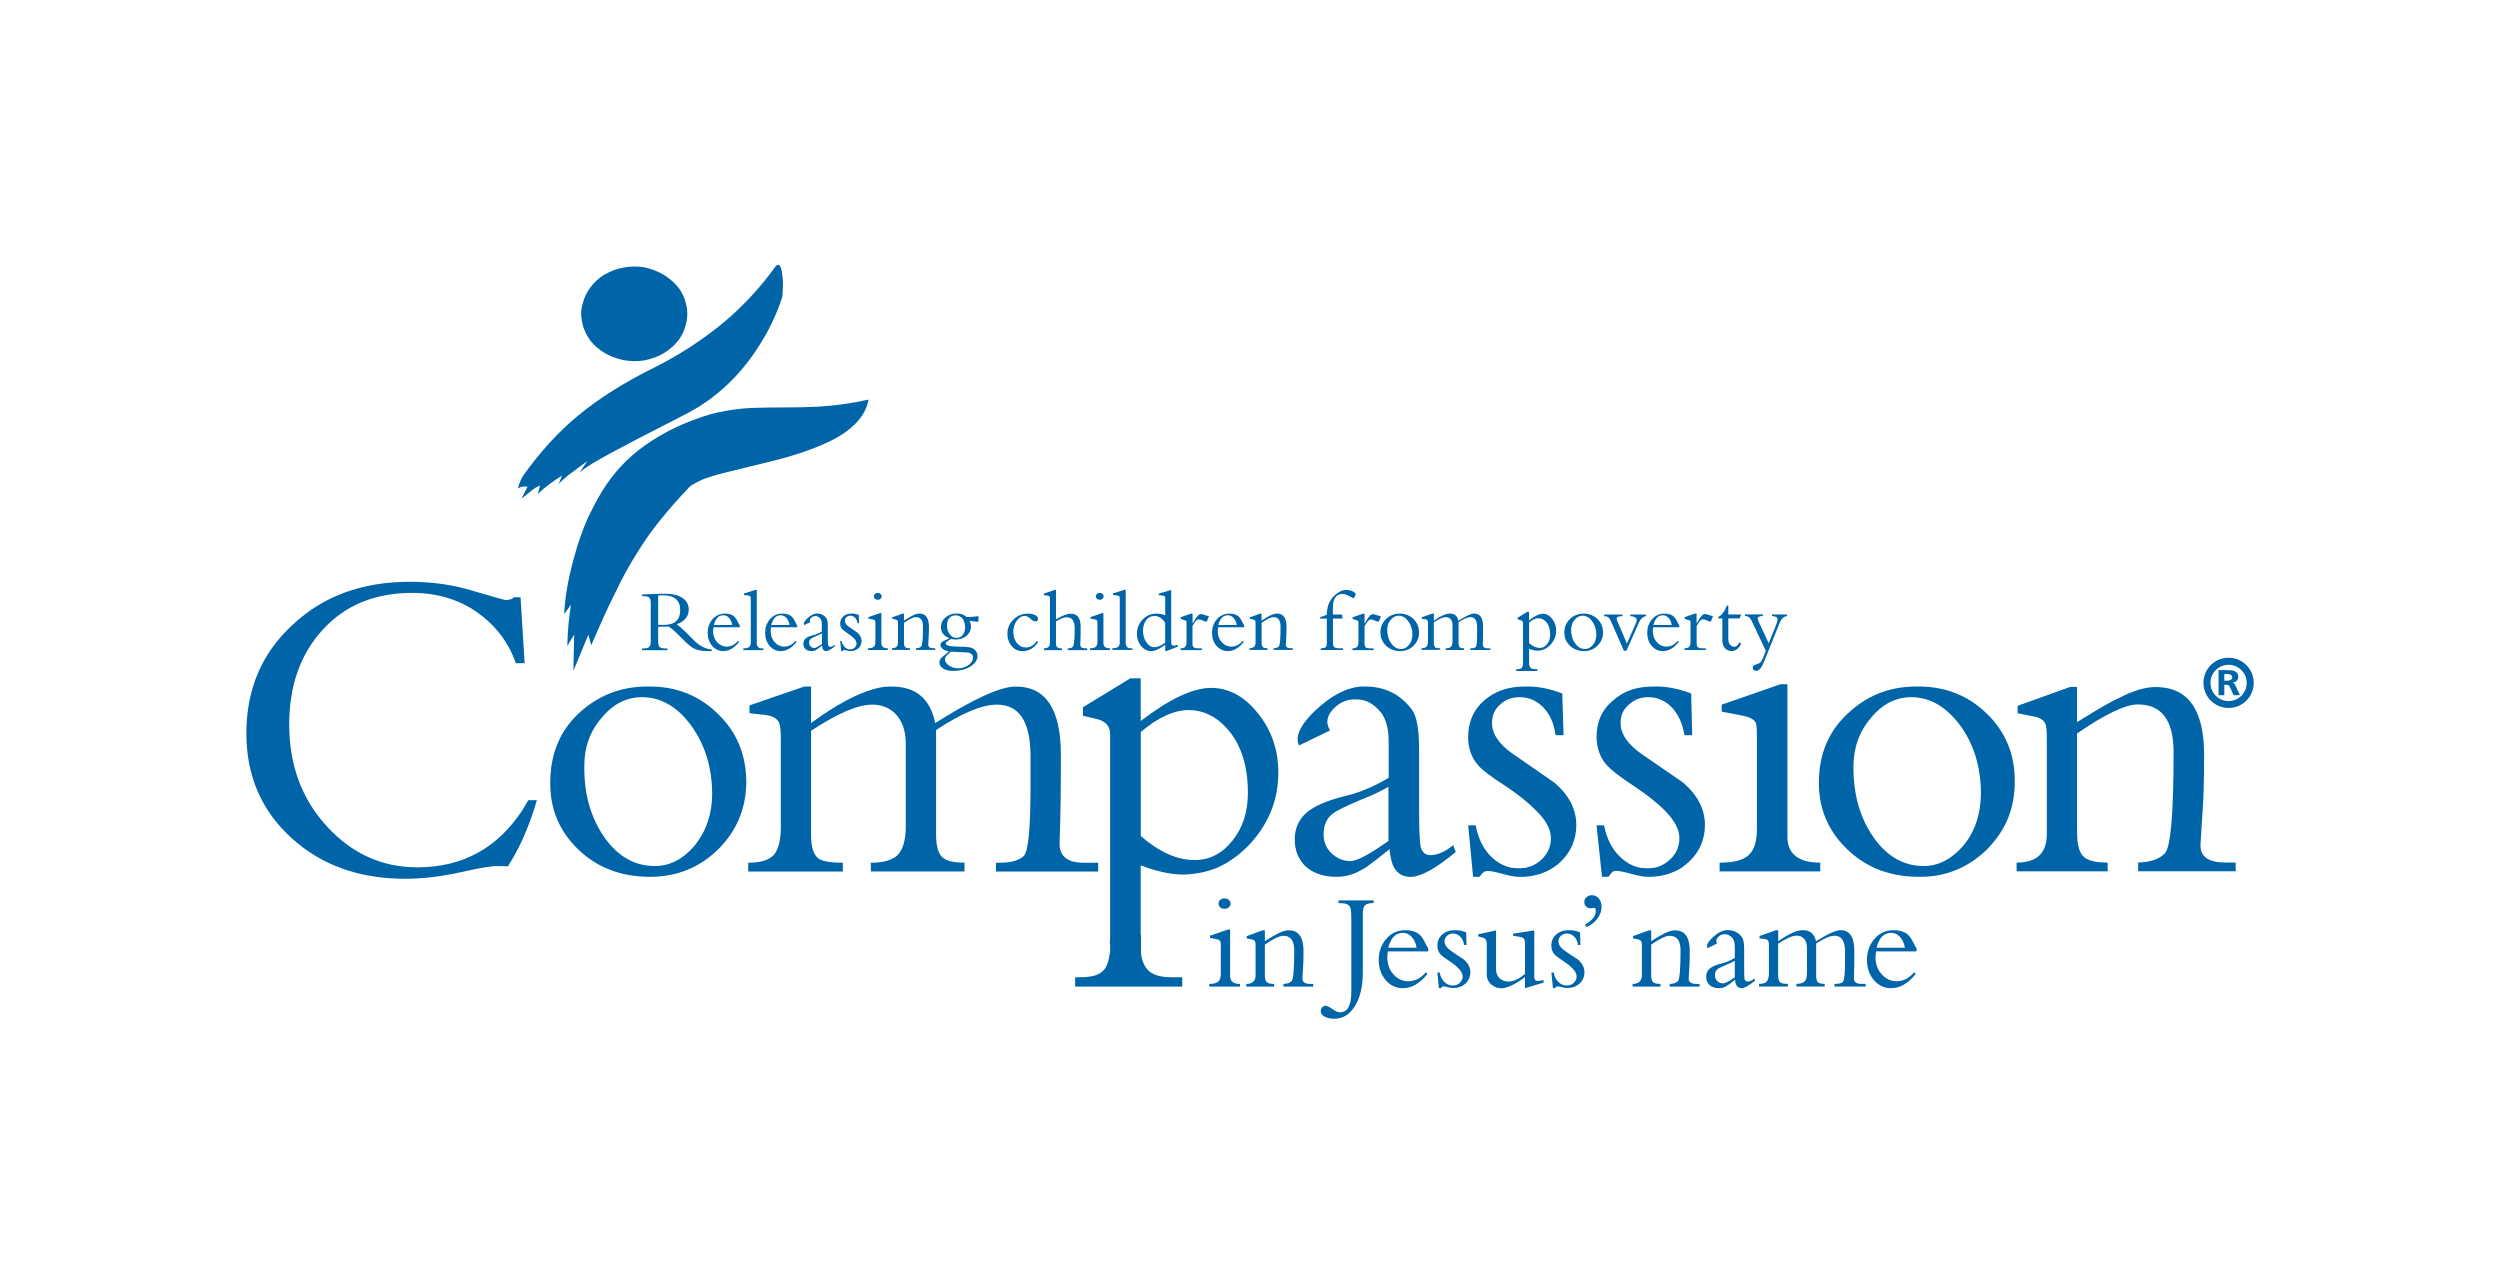 <?xml version="1.0" encoding="utf-8"?>
<!-- Generator: Adobe Illustrator 23.0.6, SVG Export Plug-In . SVG Version: 6.00 Build 0)  -->
<svg version="1.1" id="Layer_1" xmlns="http://www.w3.org/2000/svg" xmlns:xlink="http://www.w3.org/1999/xlink" x="0px" y="0px"
	 viewBox="0 0 347.33 178.33" style="enable-background:new 0 0 347.33 178.33;" xml:space="preserve">
<style type="text/css">
	.st0{fill:#0064A8;}
</style>
<g>
	<path class="st0" d="M234.61,135.93c0.02-0.41,0.05-0.82,0.08-1.23c0.05-0.69,0.07-1.55,0.07-2.57c0-1.92-0.68-2.88-2.05-2.88
		c-0.42,0-0.93,0.15-1.52,0.46c-0.32,0.15-0.92,0.5-1.79,1.04v-1.5h-0.31l-2.21,0.81v0.31l0.65,0.13c0.27,0.05,0.44,0.16,0.52,0.33
		c0.04,0.09,0.06,0.29,0.06,0.62v4.04c0,0.8-0.43,1.21-1.29,1.21v0.37h3.87v-0.37c-0.53,0-0.87-0.09-1.04-0.26
		c-0.17-0.17-0.25-0.52-0.25-1.04v-4.16c1.18-0.82,2.03-1.23,2.56-1.23c1.01,0,1.52,0.67,1.52,2.01c0,2.61-0.12,4.04-0.37,4.29
		c-0.25,0.25-0.63,0.38-1.13,0.39v0.37h4.14v-0.37h-0.42C234.96,136.7,234.6,136.44,234.61,135.93z"/>
	<path class="st0" d="M242.81,136.37c-0.23,0-0.38-0.12-0.44-0.37c-0.04-0.19-0.05-0.7-0.05-1.52v-2.58c0-0.83-0.1-1.39-0.29-1.66
		c-0.49-0.68-1.16-1.02-2.02-1.02c-0.59,0-1.21,0.28-1.87,0.84c-0.65,0.56-0.98,1.02-0.98,1.4c0,0.06,0.02,0.15,0.06,0.27l1.31-0.63
		c-0.05-0.14-0.08-0.27-0.08-0.37c0-0.22,0.12-0.43,0.36-0.64c0.24-0.21,0.52-0.3,0.82-0.3c0.41,0,0.76,0.19,1.07,0.55
		c0.21,0.26,0.32,0.67,0.32,1.23v1.52c-0.58,0.34-1.15,0.59-1.71,0.73c-0.73,0.18-1.26,0.38-1.6,0.62
		c-0.45,0.31-0.67,0.73-0.67,1.27c0,0.47,0.16,0.86,0.48,1.15c0.32,0.29,0.76,0.43,1.31,0.43c0.29,0,0.56-0.06,0.81-0.17
		c0.33-0.17,0.81-0.5,1.42-1c0.05,0.78,0.35,1.17,0.88,1.17c0.41,0,1.05-0.35,1.9-1.06l-0.09-0.29
		C243.42,136.23,243.1,136.37,242.81,136.37z M241.02,135.78c-0.81,0.57-1.35,0.85-1.62,0.85c-0.31,0-0.57-0.11-0.8-0.32
		c-0.22-0.21-0.34-0.48-0.34-0.82c0-0.37,0.12-0.66,0.37-0.85c0.18-0.14,0.6-0.35,1.25-0.62c0.47-0.19,0.85-0.37,1.14-0.54V135.78z"
		/>
	<path class="st0" d="M257.57,135.83c0.04-1.05,0.06-2.28,0.06-3.69c0-1.94-0.64-2.91-1.92-2.91c-0.63,0-1.77,0.52-3.41,1.54
		c-0.21-1.03-0.82-1.54-1.82-1.54c-0.83,0-1.98,0.52-3.43,1.54v-1.54h-0.29l-2.31,0.81v0.33l0.75,0.09c0.25,0.04,0.42,0.15,0.5,0.33
		c0.04,0.12,0.06,0.33,0.06,0.65v3.77c0,0.53-0.1,0.9-0.29,1.14c-0.19,0.23-0.55,0.34-1.08,0.34v0.37h4v-0.37
		c-0.53,0-0.88-0.06-1.04-0.19c-0.2-0.16-0.31-0.49-0.31-1v-4.39c1.13-0.74,1.99-1.12,2.58-1.12c0.38,0,0.7,0.12,0.96,0.37
		c0.31,0.29,0.46,0.72,0.46,1.29v3.56c0,0.55-0.11,0.94-0.33,1.15c-0.22,0.22-0.6,0.33-1.14,0.33v0.37h3.94v-0.37
		c-0.47,0-0.79-0.08-0.95-0.24c-0.16-0.16-0.24-0.48-0.24-0.95v-4.42c1.09-0.71,1.94-1.08,2.56-1.08c0.96,0,1.45,0.73,1.45,2.19v1.5
		c0,1.62-0.1,2.52-0.29,2.71c-0.19,0.19-0.52,0.29-1,0.29h-0.17v0.37h4.33v-0.37h-0.62C257.89,136.7,257.54,136.41,257.57,135.83z"
		/>
	<path class="st0" d="M264.92,129.73c-0.45-0.33-1.06-0.5-1.83-0.5c-1.12,0-2.03,0.43-2.73,1.29c-0.65,0.79-0.98,1.74-0.98,2.83
		c0,1.12,0.32,2.05,0.96,2.81c0.64,0.75,1.44,1.13,2.39,1.13c1.23,0,2.37-0.66,3.42-1.98l-0.21-0.23c-0.7,0.83-1.52,1.25-2.44,1.25
		c-0.78,0-1.46-0.31-2.05-0.94c-0.58-0.63-0.88-1.43-0.88-2.4c0-0.15,0.03-0.42,0.08-0.81h5.62v-0.44c-0.09-0.09-0.26-0.4-0.52-0.92
		C265.51,130.32,265.23,129.97,264.92,129.73z M260.71,131.68c0.34-1.38,1.03-2.08,2.04-2.08c0.46,0,0.87,0.19,1.22,0.57
		c0.35,0.38,0.58,0.88,0.68,1.5H260.71z"/>
	<path class="st0" d="M170.9,135.6v-6.46h-0.29l-2.5,0.86v0.31l0.9,0.17c0.29,0.05,0.46,0.16,0.54,0.31
		c0.04,0.09,0.06,0.3,0.06,0.63v3.87c0,0.51-0.12,0.88-0.36,1.09c-0.24,0.21-0.65,0.32-1.24,0.32v0.37h4.27v-0.37
		C171.37,136.7,170.9,136.33,170.9,135.6z"/>
	<path class="st0" d="M169.53,125.02c-0.16,0.14-0.24,0.31-0.24,0.52s0.08,0.38,0.24,0.52c0.16,0.14,0.36,0.21,0.58,0.21
		c0.23,0,0.43-0.07,0.6-0.21c0.17-0.14,0.25-0.32,0.25-0.52s-0.08-0.38-0.25-0.52c-0.17-0.14-0.36-0.21-0.6-0.21
		C169.89,124.81,169.69,124.89,169.53,125.02z"/>
	<path class="st0" d="M180.95,135.93c0.02-0.41,0.05-0.82,0.07-1.23c0.06-0.69,0.08-1.55,0.08-2.57c0-1.92-0.68-2.88-2.06-2.88
		c-0.42,0-0.93,0.15-1.52,0.46c-0.32,0.15-0.92,0.5-1.79,1.04v-1.5h-0.31l-2.21,0.81v0.31l0.65,0.13c0.27,0.05,0.44,0.16,0.52,0.33
		c0.04,0.09,0.06,0.29,0.06,0.62v4.04c0,0.8-0.43,1.21-1.29,1.21v0.37h3.87v-0.37c-0.53,0-0.87-0.09-1.04-0.26
		c-0.17-0.17-0.25-0.52-0.25-1.04v-4.16c1.18-0.82,2.03-1.23,2.56-1.23c1.02,0,1.52,0.67,1.52,2.01c0,2.61-0.12,4.04-0.37,4.29
		c-0.25,0.25-0.63,0.38-1.13,0.39v0.37h4.14v-0.37h-0.42C181.3,136.7,180.94,136.44,180.95,135.93z"/>
	<path class="st0" d="M185.98,125.47h0.21c0.73,0,1.19,0.18,1.38,0.55c0.12,0.22,0.17,0.73,0.17,1.52v10.27
		c0,1.88-0.52,2.83-1.58,2.83c-0.28,0-0.63-0.15-1.05-0.45c-0.42-0.3-0.73-0.46-0.93-0.46c-0.19,0-0.35,0.08-0.49,0.23
		c-0.13,0.16-0.2,0.33-0.2,0.54c0,0.29,0.18,0.54,0.54,0.74c0.36,0.2,0.8,0.3,1.33,0.3c1.2,0,2.17-0.59,2.89-1.78
		c0.73-1.18,1.09-2.74,1.09-4.68v-8.22c0-0.52,0.1-0.89,0.3-1.09c0.2-0.19,0.6-0.3,1.2-0.31v-0.37h-4.87V125.47z"/>
	<path class="st0" d="M197.08,129.73c-0.45-0.33-1.06-0.5-1.82-0.5c-1.12,0-2.03,0.43-2.73,1.29c-0.65,0.79-0.98,1.74-0.98,2.83
		c0,1.12,0.32,2.05,0.96,2.81c0.64,0.75,1.44,1.13,2.38,1.13c1.23,0,2.37-0.66,3.42-1.98l-0.21-0.23c-0.7,0.83-1.52,1.25-2.44,1.25
		c-0.79,0-1.47-0.31-2.05-0.94c-0.58-0.63-0.87-1.43-0.87-2.4c0-0.15,0.02-0.42,0.08-0.81h5.61v-0.44c-0.09-0.09-0.26-0.4-0.52-0.92
		C197.66,130.32,197.39,129.97,197.08,129.73z M192.87,131.68c0.35-1.38,1.03-2.08,2.04-2.08c0.46,0,0.87,0.19,1.22,0.57
		c0.35,0.38,0.58,0.88,0.68,1.5H192.87z"/>
	<path class="st0" d="M201.61,132.12c-0.62-0.43-0.92-0.88-0.92-1.34c0-0.31,0.12-0.57,0.35-0.77c0.23-0.21,0.51-0.31,0.83-0.31
		c0.38,0,0.72,0.14,1.01,0.43c0.29,0.29,0.47,0.68,0.53,1.16h0.33l-0.04-1.75c-0.51-0.21-1.03-0.31-1.54-0.31
		c-0.73,0-1.33,0.2-1.78,0.6c-0.45,0.39-0.68,0.92-0.68,1.56c0,0.47,0.15,0.88,0.44,1.21c0.18,0.19,0.55,0.48,1.12,0.85
		c0.57,0.37,1.01,0.71,1.33,1.04c0.41,0.41,0.62,0.8,0.62,1.17c0,0.34-0.13,0.64-0.4,0.89c-0.26,0.25-0.58,0.37-0.97,0.37
		c-0.44,0-0.82-0.16-1.16-0.48c-0.34-0.32-0.56-0.77-0.67-1.33h-0.31l0.21,2.17h0.29c0.1-0.16,0.21-0.25,0.33-0.25
		c0.11,0,0.32,0.04,0.62,0.12c0.29,0.08,0.54,0.12,0.75,0.12c0.68,0,1.25-0.21,1.7-0.62c0.45-0.42,0.68-0.94,0.68-1.57
		c0-0.67-0.31-1.26-0.93-1.79C202.76,132.92,202.18,132.52,201.61,132.12z"/>
	<path class="st0" d="M213.6,136.29c-0.29-0.01-0.44-0.2-0.44-0.55v-6.48l-2.96,0.46v0.27l0.96,0.17c0.32,0.06,0.52,0.16,0.59,0.3
		c0.08,0.13,0.12,0.37,0.12,0.72v4.13c-0.85,0.71-1.61,1.06-2.29,1.06c-0.47,0-0.87-0.14-1.19-0.42c-0.36-0.31-0.54-0.74-0.54-1.31
		v-5.38l-2.48,0.54v0.29l0.67,0.19c0.35,0.1,0.52,0.37,0.52,0.79v4.27c0,0.62,0.22,1.1,0.65,1.46c0.4,0.33,0.86,0.5,1.39,0.5
		c0.76,0,1.85-0.51,3.27-1.54v1.54l2.58-0.79v-0.35l-0.4,0.08C213.85,136.28,213.7,136.29,213.6,136.29z"/>
	<path class="st0" d="M217.44,132.12c-0.62-0.43-0.92-0.88-0.92-1.34c0-0.31,0.11-0.57,0.35-0.77c0.23-0.21,0.5-0.31,0.83-0.31
		c0.38,0,0.72,0.14,1.01,0.43c0.29,0.29,0.47,0.68,0.53,1.16h0.33l-0.04-1.75c-0.51-0.21-1.03-0.31-1.54-0.31
		c-0.73,0-1.33,0.2-1.78,0.6c-0.46,0.39-0.68,0.92-0.68,1.56c0,0.47,0.15,0.88,0.44,1.21c0.18,0.19,0.55,0.48,1.12,0.85
		c0.57,0.37,1.01,0.71,1.33,1.04c0.41,0.41,0.62,0.8,0.62,1.17c0,0.34-0.13,0.64-0.39,0.89c-0.26,0.25-0.58,0.37-0.97,0.37
		c-0.44,0-0.82-0.16-1.16-0.48c-0.33-0.32-0.56-0.77-0.67-1.33h-0.31l0.21,2.17h0.29c0.11-0.16,0.21-0.25,0.33-0.25
		c0.12,0,0.32,0.04,0.62,0.12c0.29,0.08,0.54,0.12,0.75,0.12c0.68,0,1.25-0.21,1.71-0.62c0.45-0.42,0.68-0.94,0.68-1.57
		c0-0.67-0.31-1.26-0.92-1.79C218.6,132.92,218.02,132.52,217.44,132.12z"/>
	<path class="st0" d="M221.15,124.37c-0.28,0-0.53,0.09-0.73,0.28c-0.21,0.18-0.31,0.4-0.31,0.67c0,0.24,0.08,0.45,0.25,0.62
		c0.16,0.16,0.37,0.25,0.62,0.25c0.08,0,0.16-0.01,0.25-0.03c0.09-0.02,0.16-0.03,0.21-0.03c0.18,0,0.27,0.14,0.27,0.4
		c0,0.71-0.49,1.35-1.48,1.92l0.14,0.35c0.63-0.25,1.14-0.63,1.54-1.15c0.4-0.52,0.6-1.08,0.6-1.68c0-0.46-0.13-0.85-0.38-1.14
		C221.85,124.52,221.53,124.37,221.15,124.37z"/>
	<path class="st0" d="M102.7,56.81c-1.89,0.22-3.75,0.58-5.53,1.24c-2,0.69-3.78,1.49-5.39,2.44c-1.46,0.84-2.77,1.75-3.93,2.77
		c-2.15,1.86-3.93,4.22-5.35,7.06c-1.42,2.58-2.51,5.83-3.39,9.72c-0.4,1.86-0.65,3.6-0.73,5.28l0.95-1.31
		c-0.29,1.75-0.47,3.68-0.51,5.75c0.44-0.77,0.73-1.28,0.95-1.57l-0.11,5.02l2.08-5.02c0.14,0.44,0.25,0.91,0.4,1.46
		c1.28-2.95,2.37-5.39,3.35-7.32c0.98-2.08,2-3.9,2.99-5.46c0.95-1.57,2.04-3.1,3.2-4.55c1.06-1.31,2.4-2.88,4.04-4.59
		c0.29-0.4,2-1.17,2.11-1.2c0.73-0.26,1.64-0.55,2.8-0.84c0.55-0.14,1.86-0.44,3.86-0.95c1.75-0.4,3.17-0.8,4.26-1.06
		c3.38-0.95,5.97-1.97,7.83-3.06c2.37-1.46,3.75-3.13,4.08-5.1c-2.29,0.51-4.59,0.84-6.95,0.98c-1.28,0.07-3.17,0.11-5.75,0.11
		C105.68,56.63,103.93,56.66,102.7,56.81z"/>
	<path class="st0" d="M78.09,66.06l-0.47,1.17c0.62-0.62,1.24-1.17,1.86-1.6l2.11-1.57l-1.06,1.57c0.8-0.69,2.3-1.6,4.41-2.73
		c1.42-0.77,4.88-2.59,10.38-5.39c4.15-2.15,7.57-5.35,10.23-9.61c0.87-1.38,1.64-2.8,2.26-4.3c0.37-0.87,0.66-1.64,0.84-2.26
		c0.07-0.26,0.11-0.73,0.11-1.31c0.04-0.66,0-1.31-0.07-1.82c-0.08-0.65-0.18-1.09-0.37-1.31c-0.22-0.22-0.47-0.11-0.73,0.33
		c-1.93,2.66-4.22,5.17-6.92,7.46c-2.88,2.4-6.04,4.48-9.54,6.26c-4.37,2.15-7.94,4.41-10.74,6.73c-2.77,2.26-5.31,5.06-7.68,8.37
		c-0.29,0.44-0.55,1.02-0.77,1.82c0.36-0.25,0.8-0.33,1.35-0.25l-0.84,1.67l1.35-1.09c0.44-0.36,0.84-0.62,1.24-0.73l-0.33,1.17
		C75.57,67.77,76.74,66.93,78.09,66.06z"/>
	<path class="st0" d="M81.98,47.27c0.55,0.73,1.2,1.27,2.04,1.78c0.8,0.47,1.64,0.76,2.59,0.98c0.98,0.18,1.93,0.18,2.95,0.04
		c0.95-0.22,1.86-0.51,2.69-1.02c0.77-0.47,1.46-1.06,2-1.78c0.55-0.69,0.88-1.49,1.06-2.29c0.22-0.84,0.25-1.71,0.04-2.58
		c-0.18-0.91-0.55-1.71-1.09-2.44c-0.55-0.69-1.24-1.27-2.04-1.78c-0.8-0.47-1.64-0.8-2.58-1.02c-0.98-0.18-1.97-0.18-2.95,0
		c-0.98,0.15-1.85,0.51-2.69,0.98c-0.8,0.47-1.46,1.09-2,1.82c-0.51,0.69-0.87,1.46-1.06,2.29c-0.25,0.84-0.25,1.71-0.04,2.62
		C81.07,45.74,81.47,46.54,81.98,47.27z"/>
	<path class="st0" d="M92.08,87.06c0.15,0,0.43,0,0.85,0c0.35,0.23,0.78,0.6,1.28,1.1l0.82,0.82c0.57,0.57,1.03,0.94,1.38,1.12
		c0.48,0.24,1.12,0.36,1.93,0.36c0.17,0,0.35,0,0.54-0.01v-0.22c-0.85-0.06-1.67-0.48-2.45-1.25l-0.98-0.98
		c-0.57-0.56-1.04-0.99-1.42-1.29c0.5-0.15,0.91-0.41,1.21-0.77c0.3-0.36,0.45-0.78,0.45-1.24c0-0.66-0.27-1.19-0.81-1.58
		c-0.58-0.42-1.42-0.63-2.53-0.63c-0.53,0-1.05,0.01-1.57,0.03c-1.02,0.04-1.54,0.07-1.57,0.07v0.24h0.27
		c0.37,0,0.61,0.07,0.74,0.21c0.13,0.14,0.19,0.4,0.19,0.78v5.24c0,0.41-0.07,0.68-0.22,0.82c-0.14,0.14-0.4,0.21-0.78,0.21H89.2
		v0.24h3.52v-0.24h-0.29c-0.37,0-0.62-0.06-0.77-0.19c-0.15-0.13-0.22-0.37-0.22-0.73v-2.08C91.71,87.06,91.92,87.06,92.08,87.06z
		 M91.44,82.73c0.15-0.02,0.36-0.03,0.62-0.03c1.62,0,2.44,0.68,2.44,2.05c0,1.38-0.76,2.07-2.29,2.07c-0.38,0-0.64-0.01-0.77-0.02
		V82.73z"/>
	<path class="st0" d="M102.78,87.15v-0.28c-0.06-0.06-0.17-0.26-0.34-0.6c-0.16-0.31-0.34-0.55-0.54-0.7
		c-0.29-0.21-0.68-0.32-1.18-0.32c-0.72,0-1.31,0.28-1.77,0.83c-0.42,0.51-0.63,1.12-0.63,1.83c0,0.72,0.21,1.33,0.62,1.82
		c0.42,0.49,0.93,0.73,1.54,0.73c0.79,0,1.53-0.43,2.21-1.28l-0.14-0.15c-0.46,0.54-0.98,0.81-1.58,0.81c-0.5,0-0.95-0.2-1.33-0.61
		c-0.38-0.41-0.57-0.92-0.57-1.56c0-0.1,0.02-0.27,0.05-0.52H102.78z M100.5,85.48c0.3,0,0.56,0.12,0.79,0.37
		c0.23,0.25,0.37,0.57,0.44,0.98h-2.55C99.4,85.93,99.84,85.48,100.5,85.48z"/>
	<path class="st0" d="M104.08,89.89c-0.15,0.12-0.42,0.19-0.81,0.19v0.24h2.8v-0.24h-0.21c-0.48,0-0.72-0.25-0.72-0.75v-7.38h-0.19
		l-1.59,0.51v0.21l0.56,0.06c0.17,0.02,0.27,0.06,0.32,0.12c0.04,0.07,0.07,0.19,0.07,0.37v6.01
		C104.31,89.54,104.23,89.76,104.08,89.89z"/>
	<path class="st0" d="M110.75,87.15v-0.28c-0.06-0.06-0.17-0.26-0.33-0.6c-0.16-0.31-0.34-0.55-0.54-0.7
		c-0.29-0.21-0.68-0.32-1.18-0.32c-0.72,0-1.31,0.28-1.77,0.83c-0.42,0.51-0.63,1.12-0.63,1.83c0,0.72,0.21,1.33,0.62,1.82
		c0.42,0.49,0.93,0.73,1.54,0.73c0.8,0,1.54-0.43,2.22-1.28l-0.14-0.15c-0.46,0.54-0.98,0.81-1.58,0.81c-0.5,0-0.95-0.2-1.32-0.61
		c-0.38-0.41-0.57-0.92-0.57-1.56c0-0.1,0.01-0.27,0.05-0.52H110.75z M108.47,85.48c0.3,0,0.56,0.12,0.79,0.37
		c0.23,0.25,0.38,0.57,0.44,0.98h-2.55C107.38,85.93,107.81,85.48,108.47,85.48z"/>
	<path class="st0" d="M113.08,88.22c-0.47,0.11-0.82,0.25-1.03,0.4c-0.29,0.2-0.44,0.47-0.44,0.82c0,0.31,0.11,0.55,0.31,0.74
		c0.21,0.19,0.49,0.28,0.85,0.28c0.19,0,0.37-0.03,0.52-0.11c0.21-0.11,0.52-0.32,0.92-0.65c0.03,0.51,0.22,0.76,0.57,0.76
		c0.27,0,0.68-0.23,1.23-0.68l-0.06-0.19c-0.22,0.18-0.42,0.27-0.61,0.27c-0.15,0-0.24-0.08-0.29-0.24
		c-0.02-0.12-0.04-0.45-0.04-0.98v-1.67c0-0.54-0.06-0.9-0.19-1.07c-0.32-0.44-0.75-0.66-1.31-0.66c-0.38,0-0.78,0.18-1.21,0.54
		c-0.42,0.36-0.63,0.66-0.63,0.9c0,0.04,0.01,0.1,0.04,0.17l0.85-0.41c-0.03-0.09-0.05-0.17-0.05-0.24c0-0.14,0.08-0.28,0.24-0.41
		c0.16-0.13,0.33-0.2,0.53-0.2c0.27,0,0.5,0.12,0.69,0.36c0.14,0.17,0.21,0.43,0.21,0.8v0.98
		C113.81,87.97,113.44,88.13,113.08,88.22z M114.19,89.48c-0.52,0.36-0.87,0.55-1.04,0.55c-0.2,0-0.37-0.07-0.52-0.21
		c-0.15-0.14-0.22-0.31-0.22-0.53c0-0.24,0.08-0.42,0.24-0.55c0.12-0.09,0.39-0.22,0.81-0.4c0.31-0.12,0.55-0.24,0.74-0.35V89.48z"
		/>
	<path class="st0" d="M118.12,90.22c-0.28,0-0.53-0.1-0.75-0.31c-0.22-0.21-0.36-0.49-0.44-0.86h-0.2l0.14,1.41h0.19
		c0.07-0.11,0.14-0.16,0.21-0.16c0.08,0,0.21,0.03,0.4,0.08c0.19,0.05,0.35,0.08,0.49,0.08c0.44,0,0.81-0.13,1.1-0.4
		c0.29-0.27,0.44-0.61,0.44-1.02c0-0.43-0.2-0.82-0.6-1.16c-0.37-0.26-0.75-0.52-1.12-0.77c-0.4-0.28-0.6-0.57-0.6-0.87
		c0-0.2,0.08-0.36,0.22-0.5c0.15-0.13,0.33-0.2,0.54-0.2c0.25,0,0.47,0.09,0.65,0.28c0.19,0.19,0.3,0.44,0.34,0.75h0.21l-0.02-1.13
		c-0.33-0.13-0.66-0.2-1-0.2c-0.47,0-0.86,0.13-1.15,0.39c-0.29,0.26-0.44,0.59-0.44,1.01c0,0.31,0.1,0.57,0.29,0.78
		c0.11,0.12,0.36,0.31,0.72,0.55c0.37,0.24,0.65,0.47,0.86,0.67c0.27,0.27,0.4,0.52,0.4,0.76c0,0.22-0.09,0.42-0.26,0.58
		C118.57,90.14,118.36,90.22,118.12,90.22z"/>
	<path class="st0" d="M121.58,86.25c0.03,0.06,0.04,0.2,0.04,0.41v2.5c0,0.33-0.08,0.57-0.23,0.7c-0.16,0.14-0.42,0.21-0.8,0.21
		v0.24h2.76v-0.24c-0.6,0-0.9-0.24-0.9-0.71v-4.18h-0.19l-1.62,0.56v0.2l0.58,0.11C121.42,86.09,121.53,86.15,121.58,86.25z"/>
	<path class="st0" d="M121.95,83.33c0.15,0,0.28-0.04,0.38-0.14c0.11-0.09,0.16-0.2,0.16-0.34s-0.06-0.24-0.16-0.34
		c-0.11-0.09-0.24-0.14-0.38-0.14c-0.15,0-0.28,0.04-0.38,0.14c-0.1,0.09-0.16,0.2-0.16,0.34s0.05,0.25,0.16,0.34
		C121.67,83.28,121.8,83.33,121.95,83.33z"/>
	<path class="st0" d="M126.42,90.07c-0.34,0-0.56-0.06-0.67-0.17c-0.11-0.11-0.16-0.34-0.16-0.68v-2.69
		c0.76-0.53,1.31-0.79,1.66-0.79c0.65,0,0.98,0.44,0.98,1.3c0,1.69-0.08,2.61-0.24,2.77c-0.16,0.16-0.4,0.25-0.73,0.25v0.24h2.67
		v-0.24h-0.27c-0.47,0-0.7-0.17-0.7-0.5c0.02-0.27,0.03-0.53,0.05-0.8c0.03-0.45,0.05-1,0.05-1.66c0-1.24-0.44-1.86-1.33-1.86
		c-0.27,0-0.6,0.1-0.98,0.3c-0.21,0.1-0.59,0.32-1.16,0.68v-0.97h-0.2l-1.43,0.52v0.2l0.42,0.09c0.17,0.03,0.29,0.1,0.34,0.21
		c0.02,0.06,0.04,0.19,0.04,0.4v2.61c0,0.52-0.28,0.78-0.83,0.78v0.24h2.5V90.07z"/>
	<path class="st0" d="M130.51,92.03c0,0.33,0.16,0.6,0.47,0.82c0.35,0.24,0.83,0.36,1.44,0.36c1.05,0,1.91-0.24,2.56-0.72
		c0.55-0.41,0.83-0.85,0.83-1.33c0-0.33-0.12-0.62-0.37-0.87c-0.18-0.18-0.43-0.3-0.75-0.36c-0.28-0.05-0.79-0.08-1.52-0.09
		c-1.19-0.01-1.78-0.16-1.78-0.45c0-0.11,0.1-0.22,0.31-0.35c0.27-0.16,0.42-0.25,0.45-0.29c0.2,0.07,0.39,0.1,0.57,0.1
		c0.66,0,1.2-0.19,1.61-0.56c0.38-0.34,0.57-0.76,0.57-1.25c0-0.27-0.07-0.54-0.21-0.8c0.38,0.07,0.79,0.12,1.25,0.15v-0.78
		c-0.73,0.08-1.27,0.12-1.63,0.12c-0.35-0.33-0.81-0.5-1.39-0.5c-0.61,0-1.13,0.18-1.56,0.55c-0.42,0.36-0.63,0.82-0.63,1.36
		c0,0.71,0.4,1.23,1.2,1.54c-0.02,0.02-0.28,0.14-0.8,0.36c-0.31,0.15-0.47,0.34-0.47,0.56c0,0.21,0.11,0.4,0.34,0.57
		c0.23,0.17,0.51,0.28,0.84,0.31c-0.1,0.12-0.39,0.38-0.88,0.76C130.66,91.49,130.51,91.74,130.51,92.03z M131.88,88.03
		c-0.21-0.32-0.31-0.7-0.31-1.13c0-0.51,0.14-0.9,0.42-1.14c0.21-0.18,0.48-0.27,0.78-0.27c0.39,0,0.7,0.15,0.95,0.45
		c0.24,0.3,0.36,0.71,0.36,1.23c0,0.43-0.11,0.78-0.33,1.05c-0.22,0.27-0.51,0.4-0.86,0.4C132.46,88.62,132.12,88.42,131.88,88.03z
		 M131.56,91.05c0.18-0.17,0.36-0.34,0.54-0.51c0.87,0.05,1.62,0.08,2.25,0.1c0.55,0.05,0.83,0.3,0.83,0.73
		c0,0.39-0.21,0.74-0.63,1.03c-0.42,0.3-0.89,0.45-1.42,0.45c-0.49,0-0.92-0.13-1.29-0.39c-0.37-0.26-0.55-0.54-0.55-0.85
		C131.28,91.42,131.37,91.23,131.56,91.05z"/>
	<path class="st0" d="M142.05,90.46c0.93,0,1.66-0.43,2.2-1.29l-0.19-0.11c-0.43,0.6-0.94,0.9-1.52,0.9c-0.51,0-0.93-0.21-1.26-0.62
		c-0.33-0.41-0.5-0.93-0.5-1.55c0-0.6,0.16-1.12,0.48-1.56c0.32-0.44,0.69-0.66,1.13-0.66c0.24,0,0.49,0.13,0.76,0.38
		c0.27,0.25,0.5,0.38,0.7,0.38c0.24,0,0.36-0.12,0.36-0.37c0-0.2-0.14-0.37-0.4-0.5c-0.27-0.14-0.6-0.21-0.99-0.21
		c-0.79,0-1.46,0.27-2.02,0.82c-0.56,0.55-0.84,1.21-0.84,1.99c0,0.59,0.16,1.11,0.49,1.57C140.84,90.18,141.37,90.46,142.05,90.46z
		"/>
	<path class="st0" d="M147.52,90.07c-0.32,0-0.54-0.05-0.65-0.15c-0.11-0.1-0.16-0.3-0.16-0.59v-2.99c0.61-0.39,1.1-0.58,1.47-0.58
		c0.76,0,1.13,0.5,1.13,1.51c0,1.56-0.09,2.43-0.27,2.61c-0.13,0.13-0.37,0.2-0.7,0.2v0.24h2.69v-0.24c-0.29,0-0.49-0.02-0.61-0.05
		c-0.21-0.07-0.32-0.21-0.34-0.42c0.04-0.75,0.06-1.58,0.06-2.5c0-1.24-0.46-1.85-1.38-1.85c-0.48,0-1.16,0.26-2.05,0.78v-4.08h-0.2
		l-1.48,0.51v0.21l0.54,0.07c0.21,0.03,0.31,0.16,0.31,0.41v5.96c0,0.35-0.06,0.59-0.17,0.73c-0.12,0.14-0.34,0.21-0.67,0.23v0.24
		h2.49V90.07z"/>
	<path class="st0" d="M154.2,90.07c-0.6,0-0.9-0.24-0.9-0.71v-4.18h-0.19l-1.62,0.56v0.2l0.59,0.11c0.18,0.03,0.3,0.1,0.35,0.2
		c0.02,0.06,0.04,0.2,0.04,0.41v2.5c0,0.33-0.08,0.57-0.23,0.7c-0.15,0.14-0.42,0.21-0.8,0.21v0.24h2.76V90.07z"/>
	<path class="st0" d="M152.79,83.33c0.15,0,0.28-0.04,0.38-0.14c0.11-0.09,0.16-0.2,0.16-0.34s-0.06-0.24-0.16-0.34
		c-0.1-0.09-0.24-0.14-0.38-0.14c-0.15,0-0.27,0.04-0.38,0.14c-0.1,0.09-0.16,0.2-0.16,0.34s0.05,0.25,0.16,0.34
		C152.52,83.28,152.64,83.33,152.79,83.33z"/>
	<path class="st0" d="M157.33,90.07h-0.21c-0.48,0-0.72-0.25-0.72-0.75v-7.38h-0.19l-1.59,0.51v0.21l0.56,0.06
		c0.17,0.02,0.27,0.06,0.32,0.12c0.04,0.07,0.07,0.19,0.07,0.37v6.01c0,0.31-0.08,0.52-0.22,0.65c-0.15,0.12-0.42,0.19-0.81,0.19
		v0.24h2.8V90.07z"/>
	<path class="st0" d="M159.96,90.46c0.47,0,1.12-0.29,1.93-0.88v0.88h0.15l1.59-0.62v-0.26l-0.3,0.09
		c-0.09,0.02-0.17,0.04-0.24,0.04c-0.25,0-0.37-0.15-0.37-0.45v-7.3l-1.73,0.51v0.21l0.41,0.05c0.17,0.02,0.29,0.05,0.34,0.08
		c0.1,0.05,0.15,0.14,0.15,0.27v2.41c-0.39-0.16-0.8-0.24-1.22-0.24c-0.76,0-1.4,0.27-1.92,0.82c-0.52,0.55-0.79,1.21-0.79,1.99
		c0,0.66,0.19,1.23,0.58,1.7C158.93,90.22,159.4,90.46,159.96,90.46z M159.24,86.16c0.29-0.39,0.68-0.58,1.16-0.58
		c0.56,0,1.06,0.31,1.48,0.93v2.79c-0.59,0.41-1.08,0.62-1.47,0.62c-0.45,0-0.83-0.23-1.14-0.68c-0.31-0.45-0.47-0.99-0.47-1.61
		C158.8,87.04,158.95,86.54,159.24,86.16z"/>
	<path class="st0" d="M166.94,90.07h-0.47c-0.31,0-0.52-0.05-0.63-0.14c-0.12-0.1-0.17-0.27-0.17-0.53v-2.41
		c0.09-0.17,0.22-0.38,0.4-0.62c0.16-0.21,0.32-0.32,0.49-0.32c0.12,0,0.26,0.04,0.44,0.12c0.22,0.11,0.44,0.17,0.66,0.2l0.3-0.75
		c-0.31-0.09-0.53-0.15-0.64-0.19c-0.19-0.07-0.33-0.11-0.42-0.11c-0.2,0-0.37,0.08-0.51,0.25c-0.11,0.12-0.34,0.46-0.67,1.01h-0.03
		v-1.32h-0.25l-1.42,0.5v0.21l0.83,0.3v2.88c0,0.33-0.06,0.57-0.18,0.71c-0.12,0.14-0.34,0.22-0.65,0.22v0.24h2.95V90.07z"/>
	<path class="st0" d="M170.58,90.46c0.8,0,1.54-0.43,2.21-1.28l-0.14-0.15c-0.45,0.54-0.98,0.81-1.58,0.81
		c-0.5,0-0.95-0.2-1.32-0.61c-0.38-0.41-0.57-0.92-0.57-1.56c0-0.1,0.02-0.27,0.05-0.52h3.63v-0.28c-0.06-0.06-0.17-0.26-0.34-0.6
		c-0.16-0.31-0.34-0.55-0.54-0.7c-0.29-0.21-0.68-0.32-1.18-0.32c-0.72,0-1.31,0.28-1.77,0.83c-0.42,0.51-0.64,1.12-0.64,1.83
		c0,0.72,0.21,1.33,0.62,1.82C169.45,90.21,169.96,90.46,170.58,90.46z M170.59,85.48c0.3,0,0.56,0.12,0.79,0.37
		c0.23,0.25,0.37,0.57,0.44,0.98h-2.55C169.5,85.93,169.93,85.48,170.59,85.48z"/>
	<path class="st0" d="M176.11,90.07c-0.34,0-0.56-0.06-0.67-0.17c-0.11-0.11-0.16-0.34-0.16-0.68v-2.69
		c0.76-0.53,1.31-0.79,1.65-0.79c0.66,0,0.98,0.44,0.98,1.3c0,1.69-0.08,2.61-0.24,2.77c-0.16,0.16-0.4,0.25-0.73,0.25v0.24h2.67
		v-0.24h-0.27c-0.47,0-0.71-0.17-0.7-0.5c0.02-0.27,0.04-0.53,0.05-0.8c0.03-0.45,0.05-1,0.05-1.66c0-1.24-0.45-1.86-1.33-1.86
		c-0.27,0-0.6,0.1-0.98,0.3c-0.21,0.1-0.59,0.32-1.16,0.68v-0.97h-0.2l-1.43,0.52v0.2l0.42,0.09c0.17,0.03,0.29,0.1,0.34,0.21
		c0.03,0.06,0.04,0.19,0.04,0.4v2.61c0,0.52-0.28,0.78-0.84,0.78v0.24h2.5V90.07z"/>
	<path class="st0" d="M184.35,89.21c0,0.35-0.05,0.58-0.15,0.69c-0.1,0.11-0.33,0.17-0.7,0.17v0.24h3.08v-0.24h-0.47
		c-0.35,0-0.59-0.05-0.72-0.15c-0.13-0.1-0.2-0.3-0.2-0.58v-3.41h1.34l-0.09-0.55h-1.26v-0.94c0-1.28,0.46-1.92,1.38-1.92
		c0.33,0,0.81,0.2,1.46,0.61c0.05,0,0.12-0.08,0.2-0.25c0.09-0.17,0.13-0.29,0.13-0.34c0-0.11-0.12-0.23-0.37-0.36
		c-0.28-0.15-0.59-0.22-0.91-0.22c-0.59,0-1.18,0.29-1.77,0.88c-0.64,0.64-0.96,1.49-0.96,2.55c-0.28,0.15-0.59,0.26-0.92,0.34v0.21
		h0.92V89.21z"/>
	<path class="st0" d="M192.58,89.72c0.52,0.49,1.17,0.74,1.94,0.74c0.74,0,1.36-0.25,1.87-0.75c0.51-0.5,0.76-1.12,0.76-1.85
		c0-0.74-0.26-1.36-0.77-1.86c-0.51-0.5-1.15-0.75-1.9-0.75c-0.71,0-1.32,0.22-1.83,0.67c-0.57,0.5-0.86,1.15-0.86,1.97
		C191.8,88.61,192.06,89.22,192.58,89.72z M193.21,86.11c0.32-0.38,0.69-0.57,1.1-0.57c0.52,0,0.97,0.26,1.35,0.78
		c0.38,0.52,0.57,1.13,0.57,1.85c0,0.59-0.17,1.07-0.51,1.46c-0.3,0.36-0.66,0.54-1.06,0.54c-0.54,0-1-0.26-1.37-0.78
		c-0.38-0.52-0.56-1.16-0.56-1.92C192.73,86.94,192.89,86.49,193.21,86.11z"/>
	<path class="st0" d="M200.08,90.07c-0.34,0-0.56-0.04-0.67-0.12c-0.13-0.1-0.2-0.31-0.2-0.65v-2.84c0.73-0.48,1.29-0.72,1.67-0.72
		c0.25,0,0.46,0.08,0.62,0.24c0.2,0.19,0.3,0.47,0.3,0.83v2.3c0,0.36-0.07,0.6-0.21,0.75c-0.14,0.14-0.38,0.21-0.73,0.21v0.24h2.55
		v-0.24c-0.31,0-0.51-0.05-0.62-0.15c-0.1-0.1-0.15-0.31-0.15-0.62v-2.86c0.7-0.46,1.26-0.7,1.65-0.7c0.62,0,0.93,0.47,0.93,1.42
		v0.97c0,1.05-0.06,1.63-0.19,1.75c-0.12,0.12-0.34,0.19-0.65,0.19h-0.11v0.24h2.8v-0.24h-0.4c-0.46,0-0.68-0.19-0.66-0.56
		c0.03-0.68,0.04-1.48,0.04-2.39c0-1.25-0.41-1.88-1.24-1.88c-0.4,0-1.14,0.33-2.2,1c-0.13-0.67-0.52-1-1.18-1
		c-0.54,0-1.28,0.33-2.22,1v-1h-0.19l-1.49,0.52v0.21l0.49,0.06c0.17,0.02,0.27,0.1,0.33,0.21c0.02,0.07,0.04,0.21,0.04,0.42v2.44
		c0,0.34-0.06,0.58-0.19,0.73c-0.12,0.15-0.36,0.22-0.7,0.22v0.24h2.59V90.07z"/>
	<path class="st0" d="M213.58,92.97h-0.31c-0.56,0-0.83-0.27-0.83-0.81v-2.02c0.45,0.17,0.83,0.26,1.13,0.26
		c0.71,0,1.33-0.28,1.85-0.84c0.52-0.56,0.78-1.21,0.78-1.97c0-0.62-0.19-1.16-0.56-1.62c-0.37-0.46-0.8-0.7-1.28-0.7
		c-0.49,0-1.13,0.3-1.93,0.91V85h-0.25l-1.33,0.82v0.24l0.4,0.1c0.23,0.06,0.35,0.2,0.35,0.41v5.49c0,0.36-0.06,0.6-0.18,0.73
		c-0.12,0.13-0.33,0.19-0.65,0.19h-0.12v0.24h2.94V92.97z M212.43,86.5c0.47-0.41,0.91-0.61,1.31-0.61c0.4,0,0.75,0.17,1.06,0.51
		c0.39,0.43,0.57,1.01,0.57,1.76c0,0.51-0.14,0.95-0.42,1.32c-0.28,0.36-0.63,0.54-1.04,0.54c-0.47,0-0.96-0.22-1.47-0.67V86.5z"/>
	<path class="st0" d="M220.07,90.46c0.74,0,1.36-0.25,1.87-0.75c0.51-0.5,0.77-1.12,0.77-1.85c0-0.74-0.25-1.36-0.77-1.86
		c-0.52-0.5-1.15-0.75-1.91-0.75c-0.7,0-1.31,0.22-1.83,0.67c-0.57,0.5-0.86,1.15-0.86,1.97c0,0.73,0.26,1.34,0.78,1.83
		C218.66,90.21,219.3,90.46,220.07,90.46z M218.76,86.11c0.32-0.38,0.69-0.57,1.1-0.57c0.52,0,0.97,0.26,1.35,0.78
		c0.38,0.52,0.57,1.13,0.57,1.85c0,0.59-0.17,1.07-0.51,1.46c-0.31,0.36-0.66,0.54-1.06,0.54c-0.54,0-0.99-0.26-1.37-0.78
		c-0.38-0.52-0.56-1.16-0.56-1.92C218.28,86.94,218.44,86.49,218.76,86.11z"/>
	<path class="st0" d="M223.8,86.29l1.81,4.12h0.36l1.72-3.9c0.23-0.53,0.56-0.83,0.98-0.91v-0.22h-2.17v0.22
		c0.6,0.04,0.9,0.23,0.9,0.55c0,0.11-0.03,0.24-0.1,0.39l-1.27,2.87l-1.32-3.1c-0.08-0.17-0.11-0.3-0.11-0.39
		c0-0.2,0.27-0.31,0.81-0.32v-0.22h-2.54v0.22l0.38,0.06C223.45,85.7,223.64,85.91,223.8,86.29z"/>
	<path class="st0" d="M231.02,90.46c0.8,0,1.54-0.43,2.22-1.28l-0.14-0.15c-0.45,0.54-0.98,0.81-1.58,0.81
		c-0.5,0-0.95-0.2-1.32-0.61c-0.38-0.41-0.57-0.92-0.57-1.56c0-0.1,0.02-0.27,0.05-0.52h3.63v-0.28c-0.06-0.06-0.17-0.26-0.34-0.6
		c-0.16-0.31-0.34-0.55-0.54-0.7c-0.29-0.21-0.68-0.32-1.18-0.32c-0.72,0-1.31,0.28-1.77,0.83c-0.42,0.51-0.63,1.12-0.63,1.83
		c0,0.72,0.21,1.33,0.62,1.82C229.89,90.21,230.4,90.46,231.02,90.46z M231.03,85.48c0.3,0,0.56,0.12,0.79,0.37
		c0.22,0.25,0.37,0.57,0.44,0.98h-2.55C229.94,85.93,230.38,85.48,231.03,85.48z"/>
	<path class="st0" d="M236.11,86.36c0.16-0.21,0.32-0.32,0.49-0.32c0.11,0,0.26,0.04,0.43,0.12c0.22,0.11,0.45,0.17,0.66,0.2
		l0.3-0.75c-0.32-0.09-0.53-0.15-0.65-0.19c-0.19-0.07-0.32-0.11-0.42-0.11c-0.2,0-0.37,0.08-0.51,0.25
		c-0.12,0.12-0.34,0.46-0.67,1.01h-0.03v-1.32h-0.25l-1.42,0.5v0.21l0.83,0.3v2.88c0,0.33-0.06,0.57-0.18,0.71
		c-0.12,0.14-0.34,0.22-0.65,0.22v0.24h2.95v-0.24h-0.47c-0.31,0-0.52-0.05-0.63-0.14c-0.12-0.1-0.17-0.27-0.17-0.53v-2.41
		C235.8,86.81,235.93,86.6,236.11,86.36z"/>
	<path class="st0" d="M239.29,89.01c0,0.41,0.12,0.76,0.35,1.03c0.24,0.27,0.54,0.41,0.9,0.41c0.59,0,1.04-0.34,1.36-1.02l-0.2-0.19
		c-0.24,0.41-0.5,0.62-0.76,0.62c-0.17,0-0.34-0.08-0.51-0.22c-0.21-0.2-0.31-0.47-0.31-0.82v-2.9h1.58l0.2-0.55h-1.78v-1.23h-0.21
		c-0.3,0.81-0.7,1.34-1.19,1.58v0.2h0.57V89.01z"/>
	<path class="st0" d="M243.4,86.34l1.93,4.09l-0.37,0.93c-0.12,0.31-0.27,0.55-0.42,0.71c-0.07,0.07-0.28,0.16-0.63,0.27
		c-0.27,0.08-0.4,0.22-0.4,0.42c0,0.29,0.17,0.44,0.51,0.44c0.37,0,0.74-0.44,1.09-1.33l2.12-5.28c0.24-0.61,0.58-0.94,1.03-1v-0.22
		h-2.07v0.22c0.51,0.02,0.77,0.17,0.77,0.47c0,0.17-0.06,0.39-0.17,0.68l-1.06,2.64l-1.41-3.04c-0.08-0.17-0.12-0.31-0.12-0.41
		c0-0.22,0.24-0.34,0.72-0.35v-0.22h-2.5v0.22c0.25,0.01,0.45,0.07,0.59,0.17C243.15,85.89,243.28,86.07,243.4,86.34z"/>
	<path class="st0" d="M187.9,85.97l0.83,0.3v2.88c0,0.33-0.06,0.57-0.18,0.71c-0.12,0.14-0.34,0.22-0.65,0.22v0.24h2.95v-0.24h-0.47
		c-0.31,0-0.52-0.05-0.63-0.14c-0.12-0.1-0.17-0.27-0.17-0.53v-2.41c0.09-0.17,0.22-0.38,0.4-0.62c0.16-0.21,0.32-0.32,0.49-0.32
		c0.12,0,0.26,0.04,0.43,0.12c0.22,0.11,0.44,0.17,0.66,0.2l0.3-0.75c-0.32-0.09-0.53-0.15-0.65-0.19
		c-0.18-0.07-0.32-0.11-0.42-0.11c-0.2,0-0.37,0.08-0.51,0.25c-0.12,0.12-0.34,0.46-0.67,1.01h-0.03v-1.32h-0.25l-1.42,0.5V85.97z"
		/>
	<path class="st0" d="M72.6,112.52c-3.49,5.32-8.34,7.98-14.63,7.98c-4.85,0-9.06-1.87-12.54-5.68c-3.49-3.77-5.25-8.52-5.25-14.16
		c0-5.39,1.55-9.77,4.64-13.15c3.09-3.41,7.26-5.14,12.47-5.14c3.41,0,6.4,0.9,8.95,2.66c2.55,1.8,4.38,4.13,5.43,7.11h1.22
		l-0.57-9.16h-0.93c-0.18,0.25-0.57,0.36-1.15,0.4c-0.18-0.04-1.62-0.43-4.42-1.26c-2.77-0.86-5.71-1.29-8.88-1.29
		c-6.61,0-12.04,1.98-16.28,5.97c-4.28,3.92-6.43,8.95-6.43,15.09c0,5.89,2.08,10.71,6.25,14.52c4.13,3.77,9.38,5.68,15.81,5.68
		c2.48,0,5.03-0.32,7.69-0.9c2.66-0.61,4.38-0.9,5.25-0.86c0.43,0,0.9,0,1.33,0.04c0.75-1.18,1.44-2.44,2.05-3.77
		c0.75-1.69,1.44-3.52,1.98-5.43h-1.19C73.13,111.62,72.88,112.05,72.6,112.52z"/>
	<path class="st0" d="M159.67,134.95c-0.69-0.62-1.04-1.47-1.15-2.56v-2.51h-0.04v-9.66c0.4,0.14,0.79,0.29,1.19,0.43
		c1.76,0.57,3.31,0.83,4.56,0.86c1.72-0.04,3.31-0.32,4.82-0.93c1.65-0.72,3.16-1.8,4.56-3.27c2.66-2.88,3.99-6.18,3.99-9.99
		c0-3.13-0.94-5.86-2.81-8.19c-1.91-2.41-4.1-3.56-6.54-3.56c-2.51,0-5.78,1.54-9.77,4.6v-5.93h-1.44l-6.58,4.02v1.18l2.08,0.5
		c1.15,0.32,1.69,1.01,1.69,2.08v27.85c0,0.47,0,0.9-0.04,1.26h0.04v1.26h-0.04c-0.14,1.15-0.43,1.98-0.9,2.45
		c-0.58,0.65-1.66,0.93-3.27,0.93h-0.65v1.3h14.88v-1.3h-1.55C161.4,135.77,160.39,135.52,159.67,134.95z M158.49,101.7
		c2.41-2.05,4.64-3.05,6.68-3.05c1.98,0,3.77,0.86,5.32,2.59c1.9,2.12,2.88,5.1,2.88,8.91c0,2.59-0.68,4.82-2.12,6.61
		c-1.44,1.83-3.2,2.73-5.28,2.73c-2.44,0-4.92-1.11-7.48-3.34V101.7z"/>
	<path class="st0" d="M142.24,118.92c-0.65,0.61-1.76,0.94-3.3,0.94h-0.57v1.22h14.2v-1.22h-2.05c-2.3,0-3.38-0.97-3.31-2.84
		c0.14-3.45,0.18-7.51,0.18-12.14c0-6.33-2.08-9.53-6.32-9.49c-2.05,0-5.79,1.69-11.14,5.07c-0.68-3.38-2.7-5.07-6-5.07
		c-0.75-0.04-1.58,0.07-2.45,0.32c-2.41,0.64-5.35,2.23-8.8,4.74v-5.07h-0.93l-7.62,2.62v1.08l2.48,0.29
		c0.82,0.14,1.4,0.5,1.65,1.08c0.14,0.39,0.22,1.08,0.22,2.19V115c0,1.69-0.32,2.98-0.94,3.74c-0.65,0.75-1.87,1.12-3.59,1.12v1.22
		h13.15v-1.22c-1.72,0-2.84-0.18-3.38-0.58c-0.72-0.54-1.04-1.62-1.04-3.34v-14.41c3.7-2.44,6.5-3.63,8.45-3.63
		c0.11,0,0.25,0,0.36,0c1.12,0.07,2.08,0.47,2.84,1.19c1.01,1.01,1.51,2.41,1.51,4.2V115c-0.04,1.8-0.4,3.05-1.11,3.77
		c-0.65,0.65-1.72,1.01-3.24,1.08c-0.14,0-0.32,0-0.5,0v1.22h13.01v-1.22c-1.54,0-2.59-0.25-3.12-0.79
		c-0.54-0.5-0.83-1.58-0.83-3.12v-14.52c3.6-2.37,6.4-3.52,8.41-3.52c3.16-0.03,4.71,2.37,4.71,7.19V110
		C143.14,115.33,142.85,118.27,142.24,118.92z"/>
	<path class="st0" d="M90.1,95.38c-3.59-0.04-6.72,1.11-9.34,3.41c-2.88,2.51-4.31,5.82-4.31,9.95c-0.04,3.7,1.29,6.79,3.95,9.34
		c2.62,2.48,5.93,3.74,9.88,3.74c3.74,0,6.87-1.26,9.49-3.81c2.59-2.58,3.88-5.68,3.92-9.38c-0.04-3.81-1.33-6.94-3.95-9.45
		C97.11,96.6,93.91,95.34,90.1,95.38z M96.35,117.66c-1.55,1.76-3.34,2.66-5.39,2.66c-2.73,0-5.07-1.29-6.94-3.92
		c-1.9-2.69-2.87-5.97-2.84-9.81c-0.04-2.66,0.75-4.96,2.41-6.86c1.58-1.94,3.48-2.87,5.61-2.87c2.62,0,4.92,1.33,6.83,3.95
		c1.9,2.62,2.88,5.75,2.91,9.41C98.94,113.2,98.04,115.68,96.35,117.66z"/>
	<path class="st0" d="M305.72,117.34c0.07-1.33,0.18-2.7,0.25-3.99c0.18-2.3,0.25-5.1,0.25-8.48c0-6.29-2.23-9.42-6.76-9.42
		c-1.4,0-3.06,0.5-4.96,1.47c-1.12,0.5-3.09,1.62-5.93,3.41v-4.89h-0.97l-7.29,2.62v1.04l2.19,0.43c0.9,0.14,1.44,0.5,1.69,1.08
		c0.11,0.25,0.18,0.94,0.18,2.01v13.26c0,2.66-1.4,3.96-4.2,3.96v1.22h12.65v-1.22c-1.72,0-2.84-0.29-3.38-0.87
		c-0.58-0.54-0.87-1.69-0.87-3.45v-13.62c3.92-2.7,6.72-4.03,8.45-4.03c3.3,0,4.96,2.19,4.96,6.61c0,8.55-0.39,13.22-1.22,14.09
		c-0.83,0.83-2.05,1.22-3.7,1.26v1.22h13.55v-1.22h-1.36C306.84,119.85,305.65,119.03,305.72,117.34z"/>
	<path class="st0" d="M276.07,99.19c-2.62-2.59-5.86-3.85-9.67-3.81c-3.63-0.04-6.72,1.11-9.31,3.41c-2.91,2.51-4.39,5.82-4.39,9.95
		c0,3.7,1.33,6.79,4.03,9.34c1.08,1.04,2.3,1.84,3.63,2.48c1.87,0.83,3.95,1.26,6.22,1.26c0.72,0,1.37-0.04,2.01-0.11
		c2.88-0.39,5.36-1.65,7.48-3.7c0.11-0.14,0.22-0.25,0.32-0.36c2.37-2.51,3.52-5.49,3.52-9.02c0.04-3.63-1.15-6.65-3.52-9.13
		C276.29,99.41,276.18,99.3,276.07,99.19z M272.62,117.66c-1.58,1.76-3.38,2.66-5.35,2.66c-2.73,0-5.07-1.29-6.93-3.92
		c-1.91-2.69-2.84-5.97-2.84-9.81c0-2.66,0.79-4.96,2.45-6.86c1.58-1.94,3.49-2.87,5.57-2.87c2.62,0,4.89,1.33,6.83,3.95
		c1.91,2.62,2.84,5.75,2.87,9.41C275.18,113.2,274.35,115.68,272.62,117.66z"/>
	<path class="st0" d="M247.36,95.06l-8.16,2.84v0.97l2.95,0.57c0.93,0.18,1.55,0.5,1.8,1.01c0.11,0.32,0.14,1.04,0.14,2.12v12.68
		c0,1.69-0.39,2.88-1.15,3.56c-0.79,0.72-2.12,1.04-4.03,1.04v1.22h13.98v-1.22c-3.05,0-4.56-1.23-4.56-3.59v-21.2H247.36z"/>
	<path class="st0" d="M228.13,104.8c-1.98-1.37-2.98-2.84-2.98-4.35c0-1.04,0.36-1.9,1.15-2.55c0.76-0.72,1.65-1.04,2.69-1.04
		c1.26,0,2.34,0.47,3.27,1.4c0.9,0.97,1.51,2.26,1.76,3.88h1.08l-0.14-5.79c-1.69-0.64-3.38-1.01-5.07-0.97
		c-2.41-0.04-4.35,0.61-5.78,1.94c-1.55,1.26-2.3,2.98-2.3,5.1c0.04,1.54,0.5,2.88,1.48,3.95c0.61,0.65,1.8,1.58,3.66,2.8
		c1.83,1.22,3.31,2.38,4.35,3.45c1.33,1.33,2.02,2.62,2.02,3.81c0,1.19-0.43,2.16-1.29,2.98c-0.65,0.61-1.37,0.97-2.16,1.15
		c-0.32,0.04-0.65,0.07-1.01,0.07c-0.36,0-0.72-0.04-1.01-0.07c-1.04-0.22-1.94-0.72-2.76-1.51c-1.11-1.04-1.87-2.52-2.23-4.38
		h-1.05l0.76,7.15h0.9c0.36-0.57,0.68-0.86,1.04-0.83c0.43,0,1.11,0.14,2.08,0.4c0.97,0.29,1.76,0.43,2.45,0.43
		c1.76,0,3.23-0.43,4.6-1.26c0.32-0.25,0.65-0.5,0.97-0.79c1.51-1.4,2.26-3.13,2.26-5.17c0-2.16-1.01-4.13-3.02-5.86
		C231.98,107.42,230.04,106.13,228.13,104.8z"/>
	<path class="st0" d="M206.68,121c0.4,0,1.08,0.14,2.08,0.4c0.93,0.29,1.76,0.43,2.44,0.43c1.72,0,3.24-0.43,4.56-1.26
		c0.36-0.25,0.72-0.5,1.01-0.79c1.48-1.4,2.23-3.13,2.23-5.17c0-2.16-1.01-4.13-3.02-5.86c-1.9-1.33-3.81-2.62-5.71-3.95
		c-2.01-1.37-2.98-2.84-2.98-4.35c0-1.04,0.36-1.9,1.11-2.55c0.75-0.72,1.66-1.04,2.73-1.04c1.26,0,2.34,0.47,3.27,1.4
		c0.93,0.97,1.51,2.26,1.72,3.88h1.11l-0.18-5.79c-1.66-0.64-3.34-1.01-5.03-0.97c-2.37-0.04-4.31,0.61-5.82,1.94
		c-1.47,1.26-2.23,2.98-2.23,5.1c0,1.54,0.47,2.88,1.44,3.95c0.57,0.65,1.79,1.58,3.7,2.8c1.84,1.22,3.27,2.38,4.31,3.45
		c1.37,1.33,2.05,2.62,2.05,3.81c0,1.19-0.43,2.16-1.29,2.98c-0.65,0.61-1.37,0.97-2.19,1.15c-0.32,0.04-0.65,0.07-1.04,0.07
		c-0.33,0-0.65-0.04-0.97-0.07c-1.04-0.22-1.97-0.72-2.77-1.51c-1.11-1.04-1.83-2.52-2.19-4.38h-1.04l0.68,7.15h0.9
		C205.92,121.25,206.32,120.97,206.68,121z"/>
	<path class="st0" d="M201.9,117.41c-1.11,0.93-2.15,1.36-3.12,1.4c-0.75,0-1.22-0.4-1.4-1.15c-0.14-0.68-0.22-2.33-0.22-5.03v-8.48
		c0-2.73-0.32-4.56-0.93-5.46c-1.62-2.23-3.85-3.34-6.65-3.31c-1.94-0.04-3.99,0.86-6.14,2.7c-2.12,1.83-3.16,3.38-3.16,4.63
		c0,0.22,0.03,0.47,0.18,0.86l4.31-2.08c-0.25-0.5-0.36-0.9-0.36-1.19c0-0.75,0.39-1.43,1.19-2.16c0.79-0.65,1.69-1.01,2.73-0.97
		c1.36-0.04,2.51,0.57,3.52,1.8c0.68,0.86,1.08,2.23,1.08,4.06v5.03c-1.87,1.11-3.74,1.94-5.57,2.41c-2.44,0.58-4.17,1.26-5.29,2.01
		c-1.47,1-2.19,2.41-2.19,4.13c0,1.58,0.54,2.84,1.55,3.81c0.07,0.04,0.14,0.07,0.18,0.14c1.04,0.83,2.41,1.26,4.1,1.26
		c1.01,0,1.9-0.21,2.7-0.57c0.39-0.18,0.79-0.43,1.26-0.68c0.93-0.65,2.05-1.51,3.38-2.59c0.11,1.08,0.29,1.94,0.65,2.59
		c0.5,0.83,1.26,1.26,2.26,1.26c0.83,0,1.94-0.43,3.3-1.26c0.9-0.57,1.87-1.29,2.99-2.19L201.9,117.41z M192.91,116.83
		c-2.66,1.87-4.38,2.8-5.28,2.8c-1.01,0-1.87-0.36-2.59-1.04c-0.79-0.72-1.15-1.62-1.15-2.7c0-1.22,0.4-2.16,1.22-2.8
		c0.57-0.47,1.97-1.15,4.13-2.05c1.54-0.61,2.76-1.19,3.66-1.73V116.83z"/>
	<path class="st0" d="M309.62,91.38c-1.93,0-3.49,1.56-3.49,3.49c0,1.93,1.56,3.49,3.49,3.49c1.93,0,3.49-1.56,3.49-3.49
		C313.12,92.95,311.55,91.38,309.62,91.38z M309.62,97.4c-1.39,0-2.52-1.13-2.52-2.52c0-1.39,1.13-2.52,2.52-2.52
		c1.39,0,2.52,1.13,2.52,2.52C312.14,96.27,311.02,97.4,309.62,97.4z"/>
	<path class="st0" d="M310.15,94.86v-0.01c0.25-0.03,0.45-0.12,0.6-0.27c0.15-0.15,0.22-0.33,0.22-0.54c0-0.43-0.21-0.71-0.62-0.84
		c-0.22-0.07-0.65-0.11-1.26-0.11h-0.86v3.5h0.8v-1.45h0.25c0.16,0,0.28,0.03,0.36,0.08c0.07,0.05,0.13,0.14,0.19,0.28l0.48,1.09
		h0.89l-0.64-1.37C310.47,94.99,310.32,94.87,310.15,94.86z M309.29,94.58h-0.26v-0.94h0.26c0.26,0,0.45,0.02,0.57,0.07
		c0.18,0.07,0.27,0.2,0.27,0.39C310.13,94.42,309.86,94.58,309.29,94.58z"/>
</g>
</svg>
